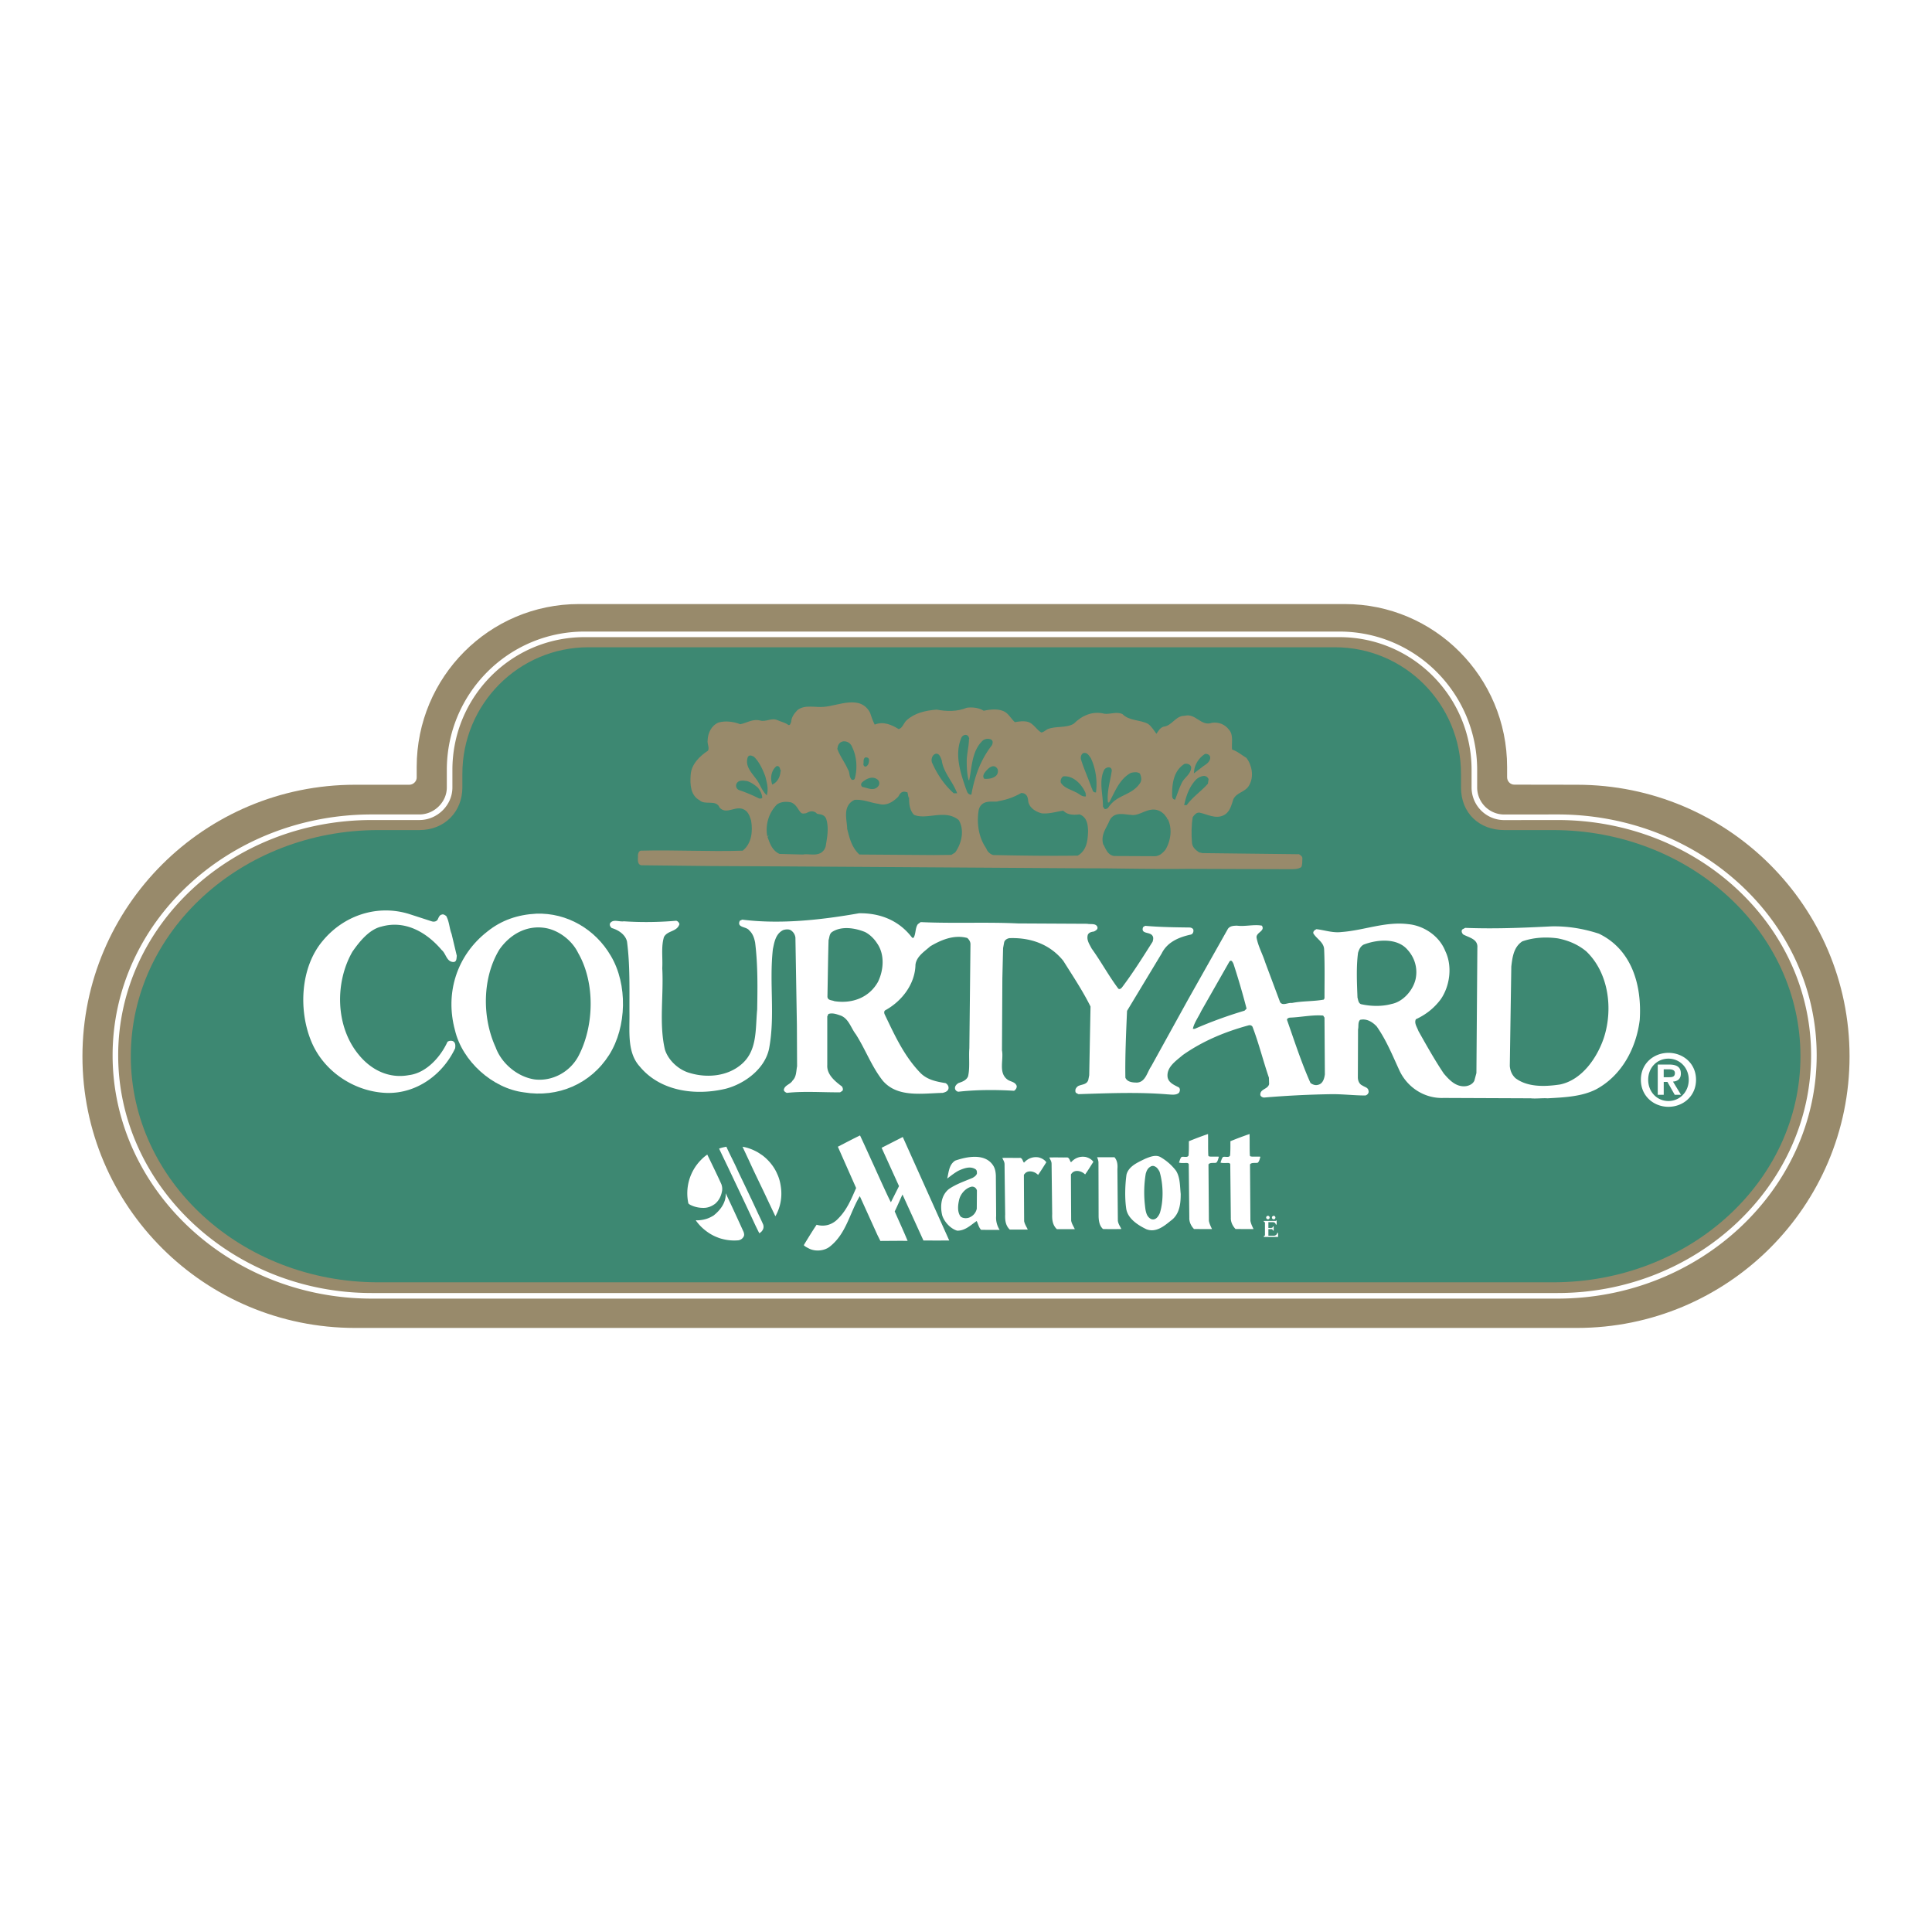 <svg xmlns="http://www.w3.org/2000/svg" width="2500" height="2500" viewBox="0 0 192.756 192.756"><path fill-rule="evenodd" clip-rule="evenodd" fill="#fff" d="M0 0h192.756v192.756H0V0z"/><path d="M40.836 78.573h-5.408c-14.871 0-26.924 12.007-26.924 26.819s12.054 26.818 26.924 26.818H157.33c14.869 0 26.922-12.007 26.922-26.818 0-14.812-12.053-26.819-26.922-26.819l-6.25-.01c-.551 0-.994-.463-.994-1.018v-1.019c0-8.828-7.123-15.981-15.908-15.981H57.76c-8.787 0-15.908 7.153-15.908 15.981v1.051c0 .544-.475.996-1.016.996z" fill-rule="evenodd" clip-rule="evenodd" fill="#988a6b" stroke="#988a6b" stroke-width=".557" stroke-miterlimit="2.613"/><path d="M41.848 82.538h-4.111c-13.789 0-24.964 10.226-24.964 22.839 0 12.615 11.175 22.837 24.964 22.837h117.208c13.789 0 24.965-10.222 24.965-22.837 0-12.613-11.176-22.839-24.965-22.839h-4.861c-2.322 0-4.041-1.548-4.041-3.975v-1.354c0-7.129-5.752-12.909-12.846-12.909H58.702c-7.096 0-12.85 5.78-12.85 12.909v1.352c0 2.275-1.65 3.977-4.004 3.977z" fill-rule="evenodd" clip-rule="evenodd" fill="#3d8872" stroke="#988a6b" stroke-width=".557" stroke-miterlimit="2.613"/><path d="M43.084 91.924c.241.075.519 0 .612-.241.075-.168.168-.395.373-.431.187-.075.317.058.446.13.316.563.316 1.232.54 1.793l.52 2.187c-.037.243 0 .582-.315.618-.708 0-.745-.823-1.191-1.196-1.524-1.793-3.664-3.009-6.026-2.335-1.209.279-2.196 1.514-2.883 2.503-1.768 3.083-1.693 7.475.631 10.277 1.228 1.513 3.014 2.41 5.003 2.037 1.731-.207 3.163-1.812 3.852-3.327a.594.594 0 0 1 .557-.056c.26.149.241.468.204.711-1.245 2.636-3.85 4.521-6.806 4.448-3.2-.096-6.287-2.113-7.535-5.122-1.302-3.12-1.098-7.398 1.117-10.034 2.12-2.577 5.487-3.679 8.648-2.692l2.253.73zM90.999 93.549c.037.038.094 0 .149.021.241-.412.147-.973.427-1.365l.28-.207c3.255.151 6.547-.018 9.709.132l6.902.036c.334.075.873-.075 1.021.32.074.241-.168.354-.334.448-.225.037-.484.072-.615.315-.168.524.168.973.373 1.382.947 1.312 1.693 2.711 2.66 4.001.129.111.26 0 .352-.094 1.119-1.476 2.086-3.027 3.07-4.577.057-.171.111-.414 0-.583-.242-.446-1.209-.147-.947-.877l.203-.132c1.469.132 3.014.151 4.465.168.148.019.334.094.354.263.018.204-.074.411-.279.447-1.117.246-2.309.713-2.883 1.871l-3.461 5.737c-.092 2.128-.203 4.521-.166 6.668.203.45.744.486 1.172.486.836-.055 1.004-1.044 1.395-1.605l3.684-6.671 3.98-7.064c.221-.3.557-.3.891-.317.82.111 1.693-.149 2.494 0 .371.561-.633.674-.521 1.232.166.86.596 1.606.855 2.429l1.488 3.98c.279.392.762.019 1.172.076 1.041-.207 2.176-.151 3.182-.337l.074-.13c0-1.645.037-3.289-.037-4.897-.037-.71-.764-1.045-1.078-1.588-.037-.224.166-.337.314-.412.838.094 1.617.393 2.512.282 2.25-.168 4.354-1.067 6.641-.785 1.562.149 3.105 1.175 3.701 2.691.725 1.492.465 3.49-.465 4.819-.689.915-1.506 1.531-2.473 1.981-.188.393.129.805.26 1.178.799 1.418 1.6 2.857 2.529 4.24.576.673 1.246 1.383 2.23 1.253.336-.058.67-.224.818-.544l.205-.766.094-12.501c.074-.876-.855-1.009-1.414-1.325-.131-.132-.223-.356-.074-.505l.279-.149c2.883.112 5.709 0 8.594-.149 1.674-.037 3.256.243 4.742.729 3.295 1.586 4.299 5.156 4.074 8.595-.336 2.766-1.748 5.53-4.352 6.934-1.434.729-3.145.802-4.838.896-.576-.036-1.135.056-1.689 0l-8.688-.036c-1.918.075-3.666-1.066-4.445-2.821-.672-1.459-1.285-2.974-2.234-4.317-.447-.469-1.021-.804-1.654-.654-.242.243-.129.636-.205.953l-.018 4.781c0 .337.146.693.465.823.203.149.557.188.594.506.076.242-.129.447-.314.484-1.137 0-2.271-.147-3.443-.131a98.892 98.892 0 0 0-6.676.337c-.148-.019-.299-.091-.355-.243-.055-.635.746-.561.875-1.1l-.02-.639c-.576-1.683-1.002-3.418-1.637-5.082-.092-.148-.26-.188-.428-.13-2.324.636-4.537 1.551-6.527 2.952-.652.561-1.582 1.16-1.527 2.111.037.635.672.879 1.139 1.121.146.15.109.354.016.522-.279.28-.762.188-1.154.169-2.918-.243-5.988-.111-8.889-.02-.113-.074-.316-.111-.297-.299-.037-.206.092-.373.258-.503.355-.188.877-.13 1.025-.618l.092-.467.131-6.856c-.779-1.57-1.768-3.048-2.717-4.561-1.34-1.661-3.271-2.335-5.375-2.261-.223.037-.447.168-.521.393l-.111.598-.072 2.992-.039 7.21c.186.954-.391 2.261.574 2.936.301.204.746.204.895.615.02.205-.094.374-.26.484-1.805-.11-3.758-.11-5.562.095a.41.41 0 0 1-.314-.241c-.094-.301.147-.522.351-.636.354-.113.763-.263.931-.655.205-.859.056-1.904.13-2.802l.111-10.316c.02-.28-.111-.504-.316-.691-1.322-.354-2.604.188-3.682.824-.596.525-1.396 1.025-1.489 1.849-.038 1.907-1.338 3.626-3.013 4.541-.148.093-.111.298-.058.409.987 2.059 1.936 4.169 3.592 5.869.687.672 1.581.84 2.492.992.204.13.354.354.261.616-.095.224-.336.298-.56.355-2.102.054-4.537.484-5.989-1.234-1.115-1.421-1.71-3.103-2.678-4.617-.482-.616-.687-1.513-1.47-1.849-.391-.133-.837-.318-1.266-.17l-.11.244v4.858c-.056.934.764 1.608 1.469 2.132.075.131.149.335.019.446l-.205.132c-1.654.02-3.589-.132-5.319.058-.13-.058-.298-.151-.298-.319.094-.467.653-.522.875-.915.391-.374.353-.955.447-1.421l-.019-4.092-.147-8.747a1.013 1.013 0 0 0-.485-.746c-.204-.112-.519-.075-.743 0-.745.373-.875 1.196-1.022 1.906-.375 3.399.241 6.595-.375 9.904-.408 2.035-2.454 3.532-4.333 4.017-3.051.729-6.547.242-8.576-2.223-1.209-1.329-1.022-3.291-1.022-5.064-.019-2.485.074-4.934-.243-7.379-.147-.713-.874-1.18-1.524-1.365-.15-.132-.261-.32-.15-.506.317-.409.894-.093 1.359-.168 1.71.114 3.495.094 5.208-.055.147.019.295.168.334.337-.244.785-1.191.616-1.545 1.29-.295.99-.11 2.035-.168 3.101.15 2.783-.334 5.511.261 8.109.336 1.102 1.396 2.058 2.494 2.354 1.748.522 3.776.318 5.152-.876 1.6-1.365 1.375-3.495 1.563-5.458.037-2.186.074-4.429-.205-6.688-.094-.45-.224-.878-.596-1.215-.278-.393-1.265-.243-.931-.953l.242-.112c3.832.484 7.943.018 11.645-.635 2.083-.034 3.981.694 5.3 2.431z" fill-rule="evenodd" clip-rule="evenodd" fill="#fff"/><path d="M60.94 95.362c1.694 2.84 1.6 7.102-.167 9.887-1.841 2.896-5.098 4.298-8.5 3.736-3.144-.393-6.159-3.119-6.882-6.204-1.004-3.683.167-7.456 3.236-9.846 1.394-1.124 3.03-1.683 4.872-1.777 3.071-.11 5.898 1.551 7.441 4.204z" fill-rule="evenodd" clip-rule="evenodd" fill="#fff"/><path d="M57.684 95.083c1.713 2.971 1.601 7.307.021 10.296-.857 1.59-2.605 2.521-4.352 2.318-1.694-.245-3.312-1.569-3.907-3.216-1.359-2.971-1.338-6.914.372-9.736 1.079-1.551 2.772-2.485 4.65-2.147 1.321.243 2.622 1.252 3.216 2.485zM87.504 94.11c.78 1.105.668 2.675.091 3.852-.875 1.567-2.568 2.203-4.353 1.924-.242-.111-.65-.058-.688-.431.038-1.907.056-3.756.112-5.663.094-.279.073-.579.315-.785.95-.652 2.326-.428 3.329-.017.468.243.896.654 1.194 1.12zM158.258 94.914c2.254 2.15 2.697 5.775 1.752 8.652-.672 1.979-2.18 4.185-4.373 4.635-1.506.224-3.236.279-4.445-.636-.354-.335-.521-.749-.559-1.214l.15-9.924c.111-.934.24-1.942 1.096-2.505 1.098-.39 2.346-.467 3.555-.298 1.041.205 1.988.599 2.824 1.29zM140.402 94.727c.727.787 1.061 1.832.838 2.935-.242 1.122-1.246 2.282-2.4 2.504-.949.263-2.062.243-3.051.02-.277-.111-.277-.432-.352-.655-.057-1.493-.133-3.043.055-4.466.092-.317.24-.652.559-.82 1.318-.509 3.31-.696 4.351.482zM123.066 96.166a74.071 74.071 0 0 1 1.305 4.466l-.207.205a43.304 43.304 0 0 0-4.967 1.812h-.186c.131-.616.559-1.177.836-1.774l2.809-4.931c.205-.262.336.073.41.222zM132.145 101.53l.037 5.662c-.057.429-.205.953-.707 1.047-.26.072-.521-.038-.727-.188-.912-2.039-1.6-4.187-2.344-6.298 0-.149.168-.205.279-.224 1.098-.037 2.27-.299 3.33-.205l.132.206z" fill-rule="evenodd" clip-rule="evenodd" fill="#3d8872"/><path d="M72.405 119.054c.075.131.129.288.199.421a258.23 258.23 0 0 1 1.583 3.432c.039.121.089.286.027.425a.706.706 0 0 1-.554.415 4.64 4.64 0 0 1-1.63-.146 2.666 2.666 0 0 1-.404-.131 4.488 4.488 0 0 1-1.153-.634 4.638 4.638 0 0 1-.942-.927c-.041-.058-.07-.09-.113-.167.103.007.23.009.331.002a3.24 3.24 0 0 0 .786-.155c.23-.079.446-.188.652-.313.693-.544 1.264-1.311 1.218-2.222.005-.015-.012-.012 0 0zM72.471 114.407c.313.717.811 1.642 1.121 2.356a.564.564 0 0 1 .063.139c.202.418.401.838.606 1.261l.566 1.189c.035.088.078.169.121.25l.536 1.149c.215.48.458.949.663 1.434.081.279.007.496-.188.706-.056.042-.105.098-.201.152-.147-.278-.282-.562-.419-.846l-.023-.05c-.881-1.904-1.789-3.798-2.686-5.698 0 0-.878-1.819-.884-1.855.325-.113.406-.12.725-.187zM75.117 114.721c.045.02.441.202.578.303l.351.23c.641.476 1.193 1.153 1.496 1.87.208.436.321.91.38 1.41a4.578 4.578 0 0 1-.529 2.756c-.01.026-.017.026-.029.053-.073-.124-.144-.303-.21-.425l-.568-1.2c-.605-1.306-1.253-2.59-1.842-3.895l-.556-1.184c-.029-.068-.066-.137-.103-.229.089.015.13.026.172.032.301.063.579.16.86.279z" fill-rule="evenodd" clip-rule="evenodd" fill="#fff"/><path d="M70.564 115.194s.984 2 1.411 2.962c.071.205.108.454.061.679-.083.49-.305.953-.707 1.279-.333.243-.708.4-1.142.395a2.864 2.864 0 0 1-1.289-.286c-.079-.047-.153-.077-.22-.166a4.746 4.746 0 0 1 1.268-4.34c.213-.218.348-.329.597-.51.017-.009.021-.013.021-.013zM104.344 115.896l.049.064c-.25.384-.553.887-.822 1.258a1.41 1.41 0 0 0-.291-.215c-.32-.171-.781-.216-1.039.1-.059.072-.088.083-.088.152.008 1.742.025 4.578.025 4.578.057.308.238.565.363.843h-1.791c-.426-.395-.488-.942-.463-1.521 0 0-.043-3.037-.062-5.002-.004-.26-.154-.432-.221-.627.914-.021 1.254.014 1.787-.006.236.051.236.342.375.481.381-.422.877-.623 1.459-.528.27.071.539.201.719.423zM120.525 113.141c.023.746-.008 1.413.029 2.137.018.119.145.102.227.119h.783l.041.023c-.062.196-.105.438-.254.582-.252.068-.619-.055-.781.173l.041 5.626c.051.29.188.569.311.823l-1.795-.004c-.295-.31-.49-.706-.469-1.135l-.057-5.332c-.012-.07-.088-.108-.15-.121-.275-.013-.582.038-.826-.042.082-.19.105-.396.256-.56.227-.07.596.106.703-.153.039-.519.031-.89.031-1.417a34.56 34.56 0 0 1 1.789-.678l.121-.041zM124.668 113.141c.023.746-.006 1.413.031 2.137.02.119.143.102.223.119h.785l.041.023c-.062.196-.104.438-.254.582-.25.068-.617-.055-.781.173l.041 5.626c.051.29.188.569.312.823l-1.797-.004c-.293-.31-.486-.706-.469-1.135l-.057-5.332c-.01-.07-.088-.108-.15-.121-.275-.013-.582.038-.826-.042.084-.19.107-.396.258-.56.225-.07.596.106.701-.153.039-.519.033-.89.031-1.417a34.252 34.252 0 0 1 1.791-.678l.12-.041zM85.806 113.283c.494 1.054.952 2.077 1.428 3.114 0 0 1.507 3.36 1.654 3.548l.807-1.607-1.736-3.822 2.112-1.077 4.635 10.325c-.907.006-1.528.006-2.574 0l-2.086-4.579c-.014-.036-.527 1.182-.781 1.679.463 1.053.796 1.757 1.289 2.937-1.002-.009-1.702.004-2.717.008l-.301-.604-1.753-3.868-.05.083c-.972 1.659-1.322 3.686-2.951 4.961-.568.447-1.521.512-2.147.141-.143-.07-.321-.16-.441-.294 0 0 .782-1.306 1.28-2.035.823.239 1.622-.025 2.182-.648.869-.874 1.297-1.973 1.76-3.016l-1.823-4.12c.804-.411 1.476-.774 2.213-1.126zM117.334 116.809c.414.659.383 1.508.465 2.308 0 .987-.102 2.056-1.021 2.697-.684.56-1.473 1.178-2.393.832-.826-.396-1.904-1.07-2.027-2.097-.146-1.03-.113-2.281.029-3.34.207-.861 1.154-1.245 1.865-1.597.465-.188 1.086-.459 1.578-.139a5.202 5.202 0 0 1 1.504 1.336zM109.037 115.851l.049.064c-.25.384-.553.89-.822 1.258a1.338 1.338 0 0 0-.291-.213c-.318-.17-.781-.22-1.039.099-.059.072-.086.085-.086.15.006 1.74.023 4.581.023 4.581.057.308.238.565.363.843h-1.789c-.428-.398-.49-.944-.467-1.524 0 .002-.039-3.035-.061-4.999-.002-.261-.154-.434-.225-.627.916-.022 1.258.012 1.791-.007.236.051.236.344.375.484.381-.423.877-.625 1.459-.529.271.068.538.201.72.42zM99.121 116.335c.166.283.223.616.236.969l.029 4.013c-.043.511.096.981.348 1.392l-1.848-.007c-.24-.239-.301-.612-.445-.883l-.082.06c-.575.414-1.108.917-1.861.906-.662-.195-1.276-.864-1.489-1.512-.232-.937-.119-2.018.664-2.641.732-.505 1.566-.776 2.372-1.12.172-.102.357-.222.422-.422.006-.119.012-.321-.121-.422-.532-.365-1.188-.101-1.694.122-.416.223-.765.507-1.148.795.157-.64.17-1.382.796-1.789 1.184-.41 3.03-.777 3.821.539zM111.193 115.46c.275.316.33.736.291 1.178l.045 5.163c.061.376.238.555.346.819-.629.011-1.234.013-1.828 0-.346-.315-.42-.77-.439-1.229 0 0-.006-3.297-.014-5.415 0-.209-.137-.517-.137-.517h1.736v.001z" fill-rule="evenodd" clip-rule="evenodd" fill="#fff"/><path d="M115.693 116.906c.371 1.241.408 2.884.031 4.107-.113.271-.318.619-.645.649-.256.025-.459-.171-.588-.358-.199-.34-.227-.766-.27-1.149a11.453 11.453 0 0 1 .088-3.046c.074-.265.182-.542.451-.697a.425.425 0 0 1 .469-.032c.222.094.359.332.464.526zM97.346 118.542s.121.143.121.254c-.004.738-.014 1.796-.014 1.796a1.193 1.193 0 0 1-.65.834c-.263.156-.716.156-.958-.047-.364-.465-.271-1.194-.138-1.734.154-.567.656-1.132 1.245-1.253a.498.498 0 0 1 .394.15z" fill-rule="evenodd" clip-rule="evenodd" fill="#3d8872"/><path d="M86.803 71.1c.13.41.278.822.464 1.194.875-.354 1.692.019 2.398.45.391-.116.485-.599.783-.878.836-.749 1.877-.973 2.993-1.067 1.004.186 2.085.208 3.014-.188.594-.074 1.209 0 1.692.301.707-.149 1.562-.244 2.176.149.391.28.578.674.93.99.41-.075.895-.149 1.34-.018.521.169.82.764 1.285 1.045.242-.019.408-.204.613-.317.799-.354 1.877-.091 2.641-.559.818-.823 1.898-1.29 3.051-.992.576.075 1.229-.243 1.805.037.688.693 1.73.542 2.549.973.373.262.594.671.838.992.184-.245.352-.618.723-.712.838-.092 1.191-1.1 2.086-1.083 1.115-.299 1.637 1.103 2.752.693.67-.075 1.266.146 1.693.708.463.524.223 1.345.295 1.962.521.168.969.561 1.434.84.559.73.762 1.871.281 2.711-.373.71-1.23.693-1.584 1.401-.203.6-.334 1.31-1.004 1.625-.818.373-1.617-.13-2.381-.28-.314-.036-.539.262-.67.448-.131.787-.148 1.701-.074 2.561.02.429.373.728.707.954l.334.075 9.637.111c.129.077.354.224.334.412-.018.301.02.617-.111.878-.334.224-.816.205-1.209.205l-10.156-.036c-3.701.055-7.254-.075-10.936-.057l-29.26-.186-7.366-.037-6.919-.076c-.482-.111-.297-.71-.334-1.026.019-.168.094-.394.278-.431 3.387-.094 6.809.111 10.176 0 .891-.71 1.022-1.926.837-3.009-.131-.39-.243-.821-.652-1.064-.875-.524-1.768.559-2.492-.224-.335-.842-1.452-.207-1.991-.729-.911-.486-.968-1.589-.895-2.523.057-1.047.876-1.871 1.731-2.429.167-.318-.094-.655-.037-1.028.02-.729.373-1.476 1.078-1.776.689-.205 1.526-.094 2.178.168.651-.13 1.246-.558 1.972-.373.612.168 1.132-.299 1.729-.037.371.168.782.241 1.098.484.204.058.204-.186.278-.297.02-.467.298-.84.615-1.177.724-.599 1.822-.245 2.659-.336 1.451-.114 3.627-1.234 4.594.578z" fill-rule="evenodd" clip-rule="evenodd" fill="#988a6b"/><path d="M96.568 73.621c.017.804-.224 1.531-.224 2.355 0 .616.037 1.29.187 1.887.075.074.185.151.261.036.297-1.382.258-2.952 1.356-3.96.188-.133.484-.169.689-.056.148.075.094.298.037.411-1.117 1.438-1.73 3.101-2.045 4.875-.244-.036-.281-.354-.373-.558-.521-1.517-1.134-3.328-.447-4.953.095-.241.466-.354.559-.037zM84.795 74.351c.556.914.687 2.205.388 3.289-.017.055-.073.074-.147.055-.241-.262-.131-.69-.354-.989-.279-.655-.743-1.254-1.004-1.926a.652.652 0 0 1 .187-.578c.26-.244.725-.133.93.149zM108.732 75.677c.467.973.652 2.169.521 3.272-.166-.019-.148-.245-.242-.375-.336-.953-.76-1.868-1.061-2.841-.037-.205.02-.429.186-.503.3-.058.448.262.596.447zM93.854 75.882c.167 1.196 1.041 2.075 1.487 3.158h-.148c-.967-.878-1.637-1.923-2.121-3.025-.056-.227 0-.47.149-.617.371-.32.538.241.633.484zM120.637 75.583c0 .356-.352.58-.611.749l-.783.597c.057-.617.465-1.252 1.023-1.608.168-.017.371.094.371.262zM76.255 77.49c.131.542.298 1.083.187 1.644-.391-.431-.558-1.028-.93-1.495-.446-.617-1.098-1.252-.801-2.073.112-.168.317-.039.446.017.542.542.838 1.233 1.098 1.907zM86.599 75.808c0 .226-.037.448-.224.561-.075.039-.111-.056-.131-.113.056-.168-.037-.429.11-.579.132-.017.225.019.245.131zM118.74 76.592c-.037.6-.67.934-.912 1.44-.262.524-.445 1.083-.65 1.627-.111-.039-.129-.188-.129-.3-.02-1.122.146-2.41 1.172-3.046.203-.039.502.036.519.279zM77.763 76.854c.019.486-.222 1.028-.651 1.271-.166-.58-.019-1.251.409-1.588.187-.019.187.186.242.317zM99.434 76.779a.538.538 0 0 1-.131.542c-.279.243-.67.298-1.043.279-.111-.128-.018-.354.094-.483.244-.318.761-.879 1.08-.338zM110.816 76.891c-.148 1.047-.52 2.111-.373 3.216.057.093.225.072.299.017.576-1.028.984-2.278 2.119-2.914.26-.057.541-.115.783.037.109.262.186.58 0 .84-.764 1.141-2.139 1.105-2.977 2.187-.131.113-.186.356-.408.337l-.113-.168c.02-1.156-.428-2.504.113-3.587.128-.207.557-.319.557.035zM120.471 77.752l-.057.391c-.65.729-1.469 1.271-2.064 2.075h-.074c.203-.878.5-1.719 1.174-2.41.257-.188.8-.504 1.021-.056zM108.23 79.209v.149c-.316 0-.574-.318-.893-.429-.482-.263-1.078-.395-1.395-.879a.486.486 0 0 1 .166-.486c.97-.091 1.788.824 2.122 1.645zM87.49 77.863a.366.366 0 0 1 .039.524c-.391.468-.987.094-1.432.037-.113-.094-.093-.224 0-.299.372-.336.947-.616 1.393-.262zM75.549 78.667c.204.263.354.542.391.876l-.093.058a15.85 15.85 0 0 0-2.083-.878.365.365 0 0 1-.167-.522c.184-.301.632-.207.93-.168.372.129.707.355 1.022.634z" fill-rule="evenodd" clip-rule="evenodd" fill="#3d8872" stroke="#3d8872" stroke-width=".211" stroke-miterlimit="2.613"/><path d="M90.375 79.881c.018.618.168 1.271.649 1.702 1.396.616 3.126-.506 4.373.447.482.86.203 2.018-.334 2.783l-.243.152-1.636.017-7.31-.053c-.614-.619-.82-1.458-1.024-2.282-.017-.84-.446-2.054.501-2.523.783-.036 1.47.298 2.215.392.892.262 1.637-.168 2.23-.746.187-.15.224-.506.466-.448l.113.559zM102.316 80.218c.225.691.93 1.103 1.58 1.254.746.073 1.416-.132 2.082-.245.447.375 1.061.431 1.678.356.52.224.555.84.574 1.362-.035.785-.094 1.644-.799 2.094-2.699.037-5.508 0-8.277-.058-.186-.053-.41-.262-.447-.467-.727-1.009-.949-2.335-.742-3.625.221-.915 1.281-.409 1.896-.672a6.93 6.93 0 0 0 2.102-.766c.353.039.242.507.353.767zM80.235 81.489c.375.056.617-.374.968-.149.243.337.8.075.93.506.241.821.057 1.719-.074 2.521-.28.878-1.265.431-1.971.562l-2.232-.058c-.597-.298-.782-.973-.985-1.514a3.273 3.273 0 0 1 .854-2.841c.297-.204.726-.222 1.097-.149.596.226.634 1.216 1.413 1.122zM116.213 81.862c.428.841.256 1.962-.207 2.728-.186.224-.447.487-.762.506l-4.057-.019c-.465-.075-.596-.617-.816-.971-.205-.785.334-1.384.596-2.039.334-.785 1.15-.465 1.801-.448 1.174.227 2.102-1.158 3.146-.147l.299.39z" fill-rule="evenodd" clip-rule="evenodd" fill="#3d8872" stroke="#3d8872" stroke-width=".655" stroke-miterlimit="2.613"/><path d="M147.098 78.563v-1.749c0-7.469-6.025-13.524-13.461-13.524H58.318c-7.434 0-13.46 6.055-13.46 13.524v1.749c0 1.626-1.39 2.973-3.01 2.973h-4.76c-14.125 0-25.575 10.633-25.575 23.752 0 13.115 11.45 23.996 25.575 23.996h118.308c14.125 0 25.576-10.881 25.576-23.996 0-13.119-11.451-23.752-25.576-23.752l-5.305.006a2.978 2.978 0 0 1-2.993-2.979z" fill="none" stroke="#fff" stroke-width=".557" stroke-miterlimit="2.613"/><path d="M126.088 121.812v.082c.111.017.117.091.117.15v1.132c0 .056-.006.14-.117.151v.081h1.426v-.403h-.082a.341.341 0 0 1-.34.283h-.545v-.658h.297c.029 0 .137.003.15.145h.082v-.411h-.082c.002.112-.072.146-.195.146h-.252v-.577h.379c.193 0 .309.034.365.246h.082v-.408h-.057c-.018.038-.045.041-.105.041h-1.123zm.238-.336c0 .087.072.174.174.174a.17.17 0 0 0 .174-.174.175.175 0 0 0-.174-.175c-.078 0-.174.07-.174.175zm.574 0c0 .087.072.174.176.174a.17.17 0 0 0 .172-.174.174.174 0 0 0-.172-.175c-.08 0-.176.07-.176.175zM166.461 105.043c1.455 0 2.752 1.046 2.752 2.684 0 1.644-1.297 2.699-2.752 2.699s-2.75-1.056-2.75-2.699c0-1.638 1.295-2.684 2.75-2.684zm0 4.807c1.113 0 2.025-.894 2.025-2.123 0-1.227-.912-2.106-2.025-2.106-1.125 0-2.021.88-2.021 2.106-.001 1.229.896 2.123 2.021 2.123zm-1.068-3.64h1.129c.754 0 1.178.241 1.178.901 0 .552-.346.765-.787.801l.801 1.318h-.625l-.73-1.288h-.369v1.288h-.596v-3.02h-.001zm.595 1.264h.525c.34 0 .592-.044.592-.418 0-.325-.338-.373-.611-.373h-.506v.791z" fill-rule="evenodd" clip-rule="evenodd" fill="#fff"/></svg>